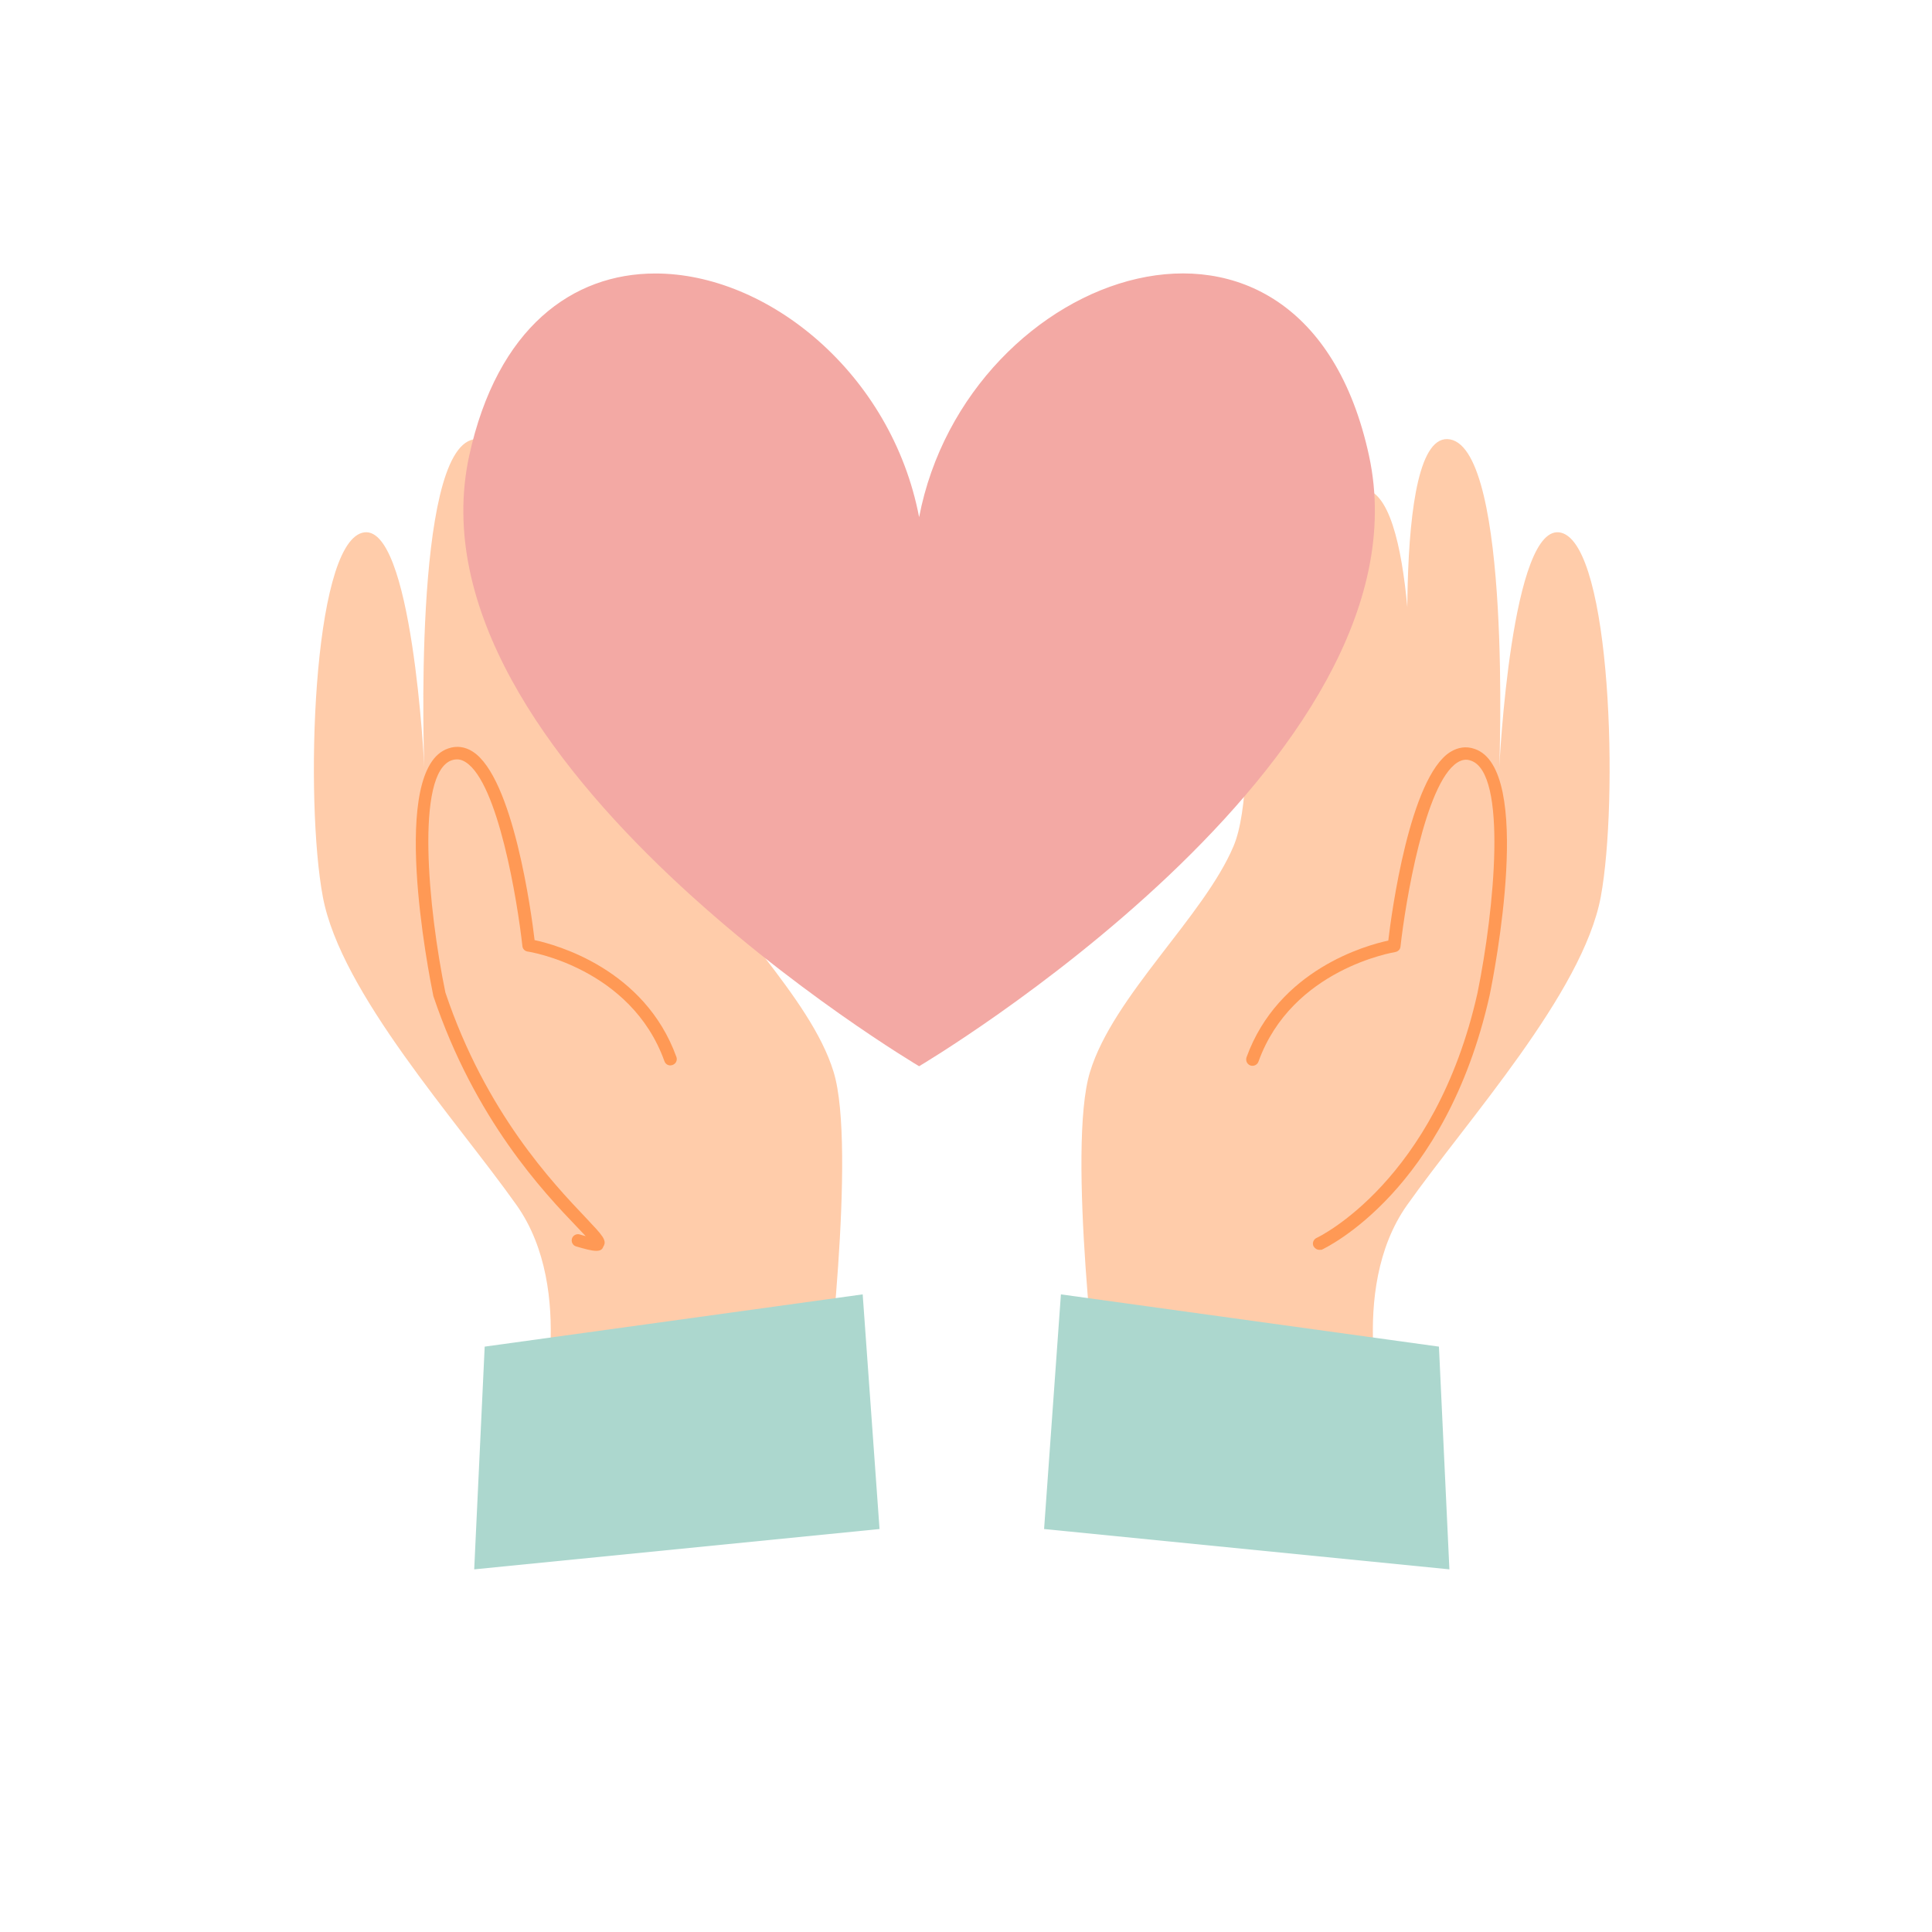 <svg version="1.0" preserveAspectRatio="xMidYMid meet" height="150" viewBox="0 0 112.5 112.5" zoomAndPan="magnify" width="150" xmlns:xlink="http://www.w3.org/1999/xlink" xmlns="http://www.w3.org/2000/svg"><defs><clipPath id="56156890ce"><path clip-rule="nonzero" d="M 27 75 L 52 75 L 52 91.648 L 27 91.648 Z M 27 75"></path></clipPath><clipPath id="3cdece6bff"><path clip-rule="nonzero" d="M 60 75 L 85 75 L 85 91.648 L 60 91.648 Z M 60 75"></path></clipPath></defs><path fill-rule="nonzero" fill-opacity="1" d="M 31.387 82.844 C 31.387 82.844 33.59 75.156 30.09 70.188 C 26.574 65.219 19.855 57.832 18.801 52.234 C 17.746 46.641 18.176 31.809 21.094 31.023 C 24.012 30.242 24.707 44.664 24.707 44.664 C 24.707 44.664 23.996 26.258 27.57 25.586 C 31.145 24.918 29.832 42.926 29.832 42.926 C 29.832 42.926 29.434 29.273 32.438 28.504 C 35.441 27.738 34.547 42.867 34.547 42.867 C 34.547 42.867 34.117 32.66 37.32 32.504 C 40.539 32.348 38.461 45.203 40.184 49.273 C 41.906 53.359 47.188 57.988 48.539 62.414 C 49.906 66.828 48.039 81.773 48.039 81.773 Z M 31.387 82.844" fill="#ffccaa"></path><path fill-rule="nonzero" fill-opacity="1" d="M 34.715 72.836 C 34.461 72.836 34.074 72.734 33.547 72.578 C 33.348 72.523 33.25 72.309 33.305 72.125 C 33.363 71.926 33.578 71.824 33.762 71.883 C 33.891 71.926 34.004 71.953 34.105 71.98 C 33.961 71.824 33.777 71.641 33.605 71.453 C 31.668 69.434 27.656 65.203 25.234 58 C 24.949 56.605 22.629 44.75 26.102 43.582 C 26.586 43.41 27.086 43.48 27.527 43.766 C 29.875 45.273 30.945 53.148 31.129 54.742 C 32.395 55.012 37.535 56.422 39.387 61.547 C 39.457 61.746 39.355 61.945 39.156 62.016 C 38.957 62.086 38.758 61.988 38.688 61.789 C 36.738 56.363 30.801 55.41 30.73 55.41 C 30.559 55.383 30.43 55.254 30.418 55.082 C 30.133 52.508 29.008 45.574 27.113 44.379 C 26.844 44.207 26.602 44.18 26.316 44.266 C 24.168 44.988 24.938 52.949 25.934 57.789 C 28.281 64.793 32.227 68.922 34.117 70.914 C 35.07 71.926 35.371 72.223 35.129 72.594 C 35.07 72.777 34.93 72.836 34.715 72.836 Z M 34.715 72.836" fill="#ff9955"></path><g clip-path="url(#56156890ce)"><path fill-rule="nonzero" fill-opacity="1" d="M 28.223 78.414 L 50.234 75.371 L 51.215 89.035 L 27.613 91.383 Z M 28.223 78.414" fill="#acd7ce"></path></g><path fill-rule="nonzero" fill-opacity="1" d="M 80.625 82.844 C 80.625 82.844 78.422 75.156 81.922 70.188 C 85.438 65.219 92.156 57.832 93.211 52.234 C 94.25 46.641 93.836 31.809 90.918 31.023 C 88 30.242 87.305 44.664 87.305 44.664 C 87.305 44.664 88.016 26.258 84.441 25.586 C 80.867 24.918 82.18 42.926 82.18 42.926 C 82.18 42.926 82.578 29.273 79.574 28.504 C 76.57 27.738 77.465 42.867 77.465 42.867 C 77.465 42.867 77.895 32.66 74.691 32.504 C 71.473 32.348 73.551 45.203 71.828 49.273 C 70.105 53.359 64.824 57.988 63.473 62.414 C 62.105 66.828 63.973 81.773 63.973 81.773 Z M 80.625 82.844" fill="#ffccaa"></path><path fill-rule="nonzero" fill-opacity="1" d="M 76.824 72.777 C 76.684 72.777 76.555 72.691 76.484 72.566 C 76.398 72.379 76.484 72.168 76.668 72.082 C 76.742 72.051 83.574 68.805 86.035 57.816 C 87.02 52.977 87.789 45.02 85.652 44.293 C 85.383 44.191 85.125 44.234 84.855 44.406 C 82.977 45.617 81.836 52.551 81.551 55.113 C 81.539 55.281 81.41 55.41 81.238 55.438 C 81.184 55.453 75.23 56.406 73.281 61.816 C 73.211 62.016 72.996 62.102 72.812 62.043 C 72.613 61.973 72.527 61.762 72.582 61.574 C 74.434 56.449 79.574 55.039 80.84 54.77 C 81.027 53.16 82.094 45.289 84.441 43.793 C 84.898 43.508 85.383 43.438 85.867 43.609 C 89.324 44.777 87.02 56.637 86.734 57.988 C 84.172 69.363 77.238 72.637 76.953 72.777 C 76.926 72.766 76.883 72.777 76.824 72.777 Z M 76.824 72.777" fill="#ff9955"></path><g clip-path="url(#3cdece6bff)"><path fill-rule="nonzero" fill-opacity="1" d="M 83.789 78.414 L 61.777 75.371 L 60.797 89.035 L 84.398 91.383 Z M 83.789 78.414" fill="#acd7ce"></path></g><path fill-rule="nonzero" fill-opacity="1" d="M 38.145 15.926 C 33.371 15.926 28.957 19.047 27.32 26.543 C 23.477 44.312 53.52 62.086 53.52 62.086 C 53.52 62.086 83.562 44.312 79.719 26.543 C 75.875 8.773 56.312 15.617 53.52 30.113 C 51.914 21.734 44.695 15.91 38.145 15.926 Z M 38.145 15.926" fill="#f3a9a4"></path></svg>